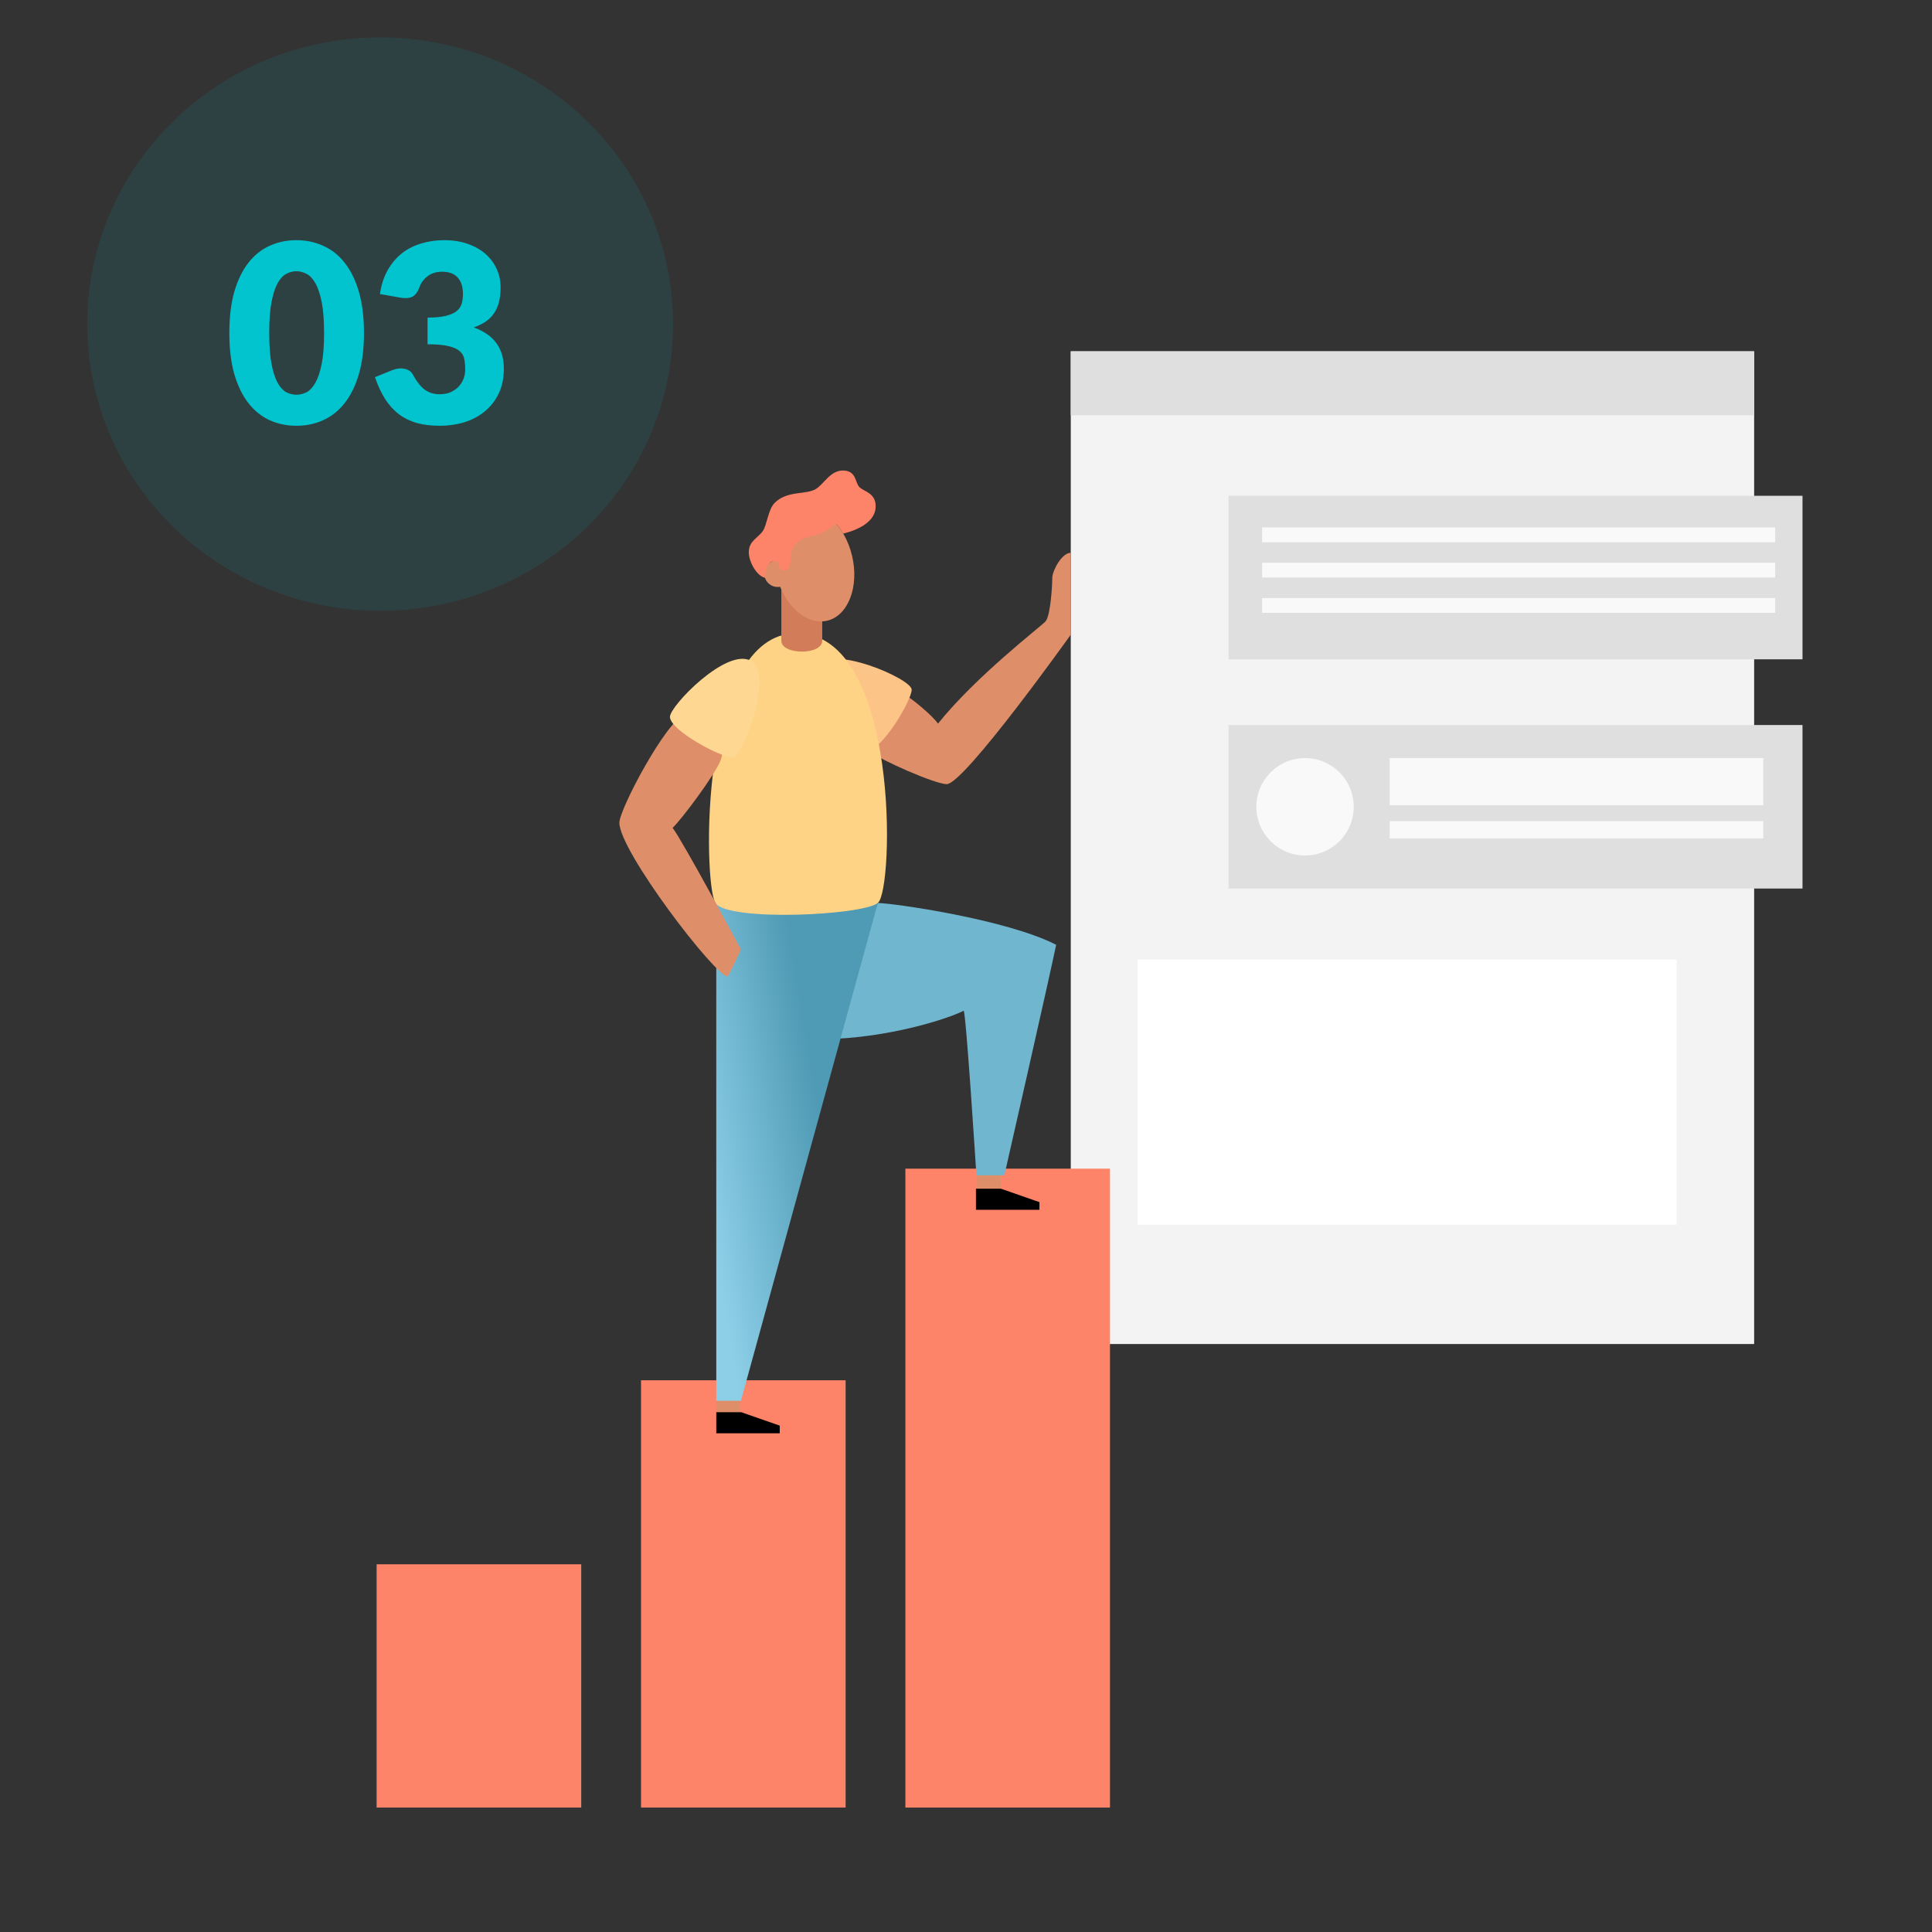<svg width="155" height="155" viewBox="0 0 155 155" fill="none" xmlns="http://www.w3.org/2000/svg">
<rect x="0" y="0" width="155" height="155" fill="#333333" stroke="none"/>
<path d="M140.731 28.186H85.906V107.828H140.731V28.186Z" fill="#F3F3F3"/>
<path d="M46.631 125.499H30.216V145.015H46.631V125.499Z" fill="#FD8369"/>
<path d="M67.842 110.736H51.427V145.015H67.842V110.736Z" fill="#FD8369"/>
<path d="M89.052 93.759H72.637V145.016H89.052V93.759Z" fill="#FD8369"/>
<path d="M59.372 112.197H57.465V113.594H59.372V112.197Z" fill="#DE8E68"/>
<path d="M80.288 94.124H78.382V95.521H80.288V94.124Z" fill="#DE8E68"/>
<path d="M70.424 72.446C71.566 72.446 80.725 73.74 84.733 75.798C84.181 78.482 80.578 94.293 80.578 94.293H78.335C78.335 94.293 77.49 80.983 77.307 81.093C76.094 81.718 71.277 83.293 66.129 83.37" fill="#70B6CF"/>
<path d="M70.424 72.446L59.443 112.381H57.465V72.446" fill="url(#paint0_linear)"/>
<path d="M72.457 55.663C73.011 55.904 74.909 57.489 75.248 58.06C78.346 54.203 83.456 50.309 83.874 49.86C84.292 49.41 84.422 46.904 84.422 46.356C84.422 45.808 85.178 44.348 85.906 44.348V50.918C85.906 50.918 77.355 62.911 75.948 62.911C75.034 62.911 70.523 60.929 69.897 60.33" fill="#DE8E68"/>
<path d="M65.493 53.454C66.621 51.628 73.142 54.457 73.142 55.33C73.142 56.203 70.724 60.225 69.641 60.169C68.778 60.127 64.325 55.351 65.493 53.454Z" fill="#FCC486"/>
<path d="M63.91 50.805C72.196 50.805 71.733 71.437 70.424 72.446C69.116 73.455 58.377 73.945 57.395 72.446C56.414 70.947 56.033 50.805 63.91 50.805Z" fill="#FED385"/>
<path d="M54.948 57.318C53.476 57.78 49.69 64.918 49.69 66.007C49.69 68.29 57.399 78.347 58.38 78.347C58.788 77.638 59.443 76.168 59.443 76.168C59.443 76.168 54.812 67.532 53.962 66.416C54.698 65.731 57.367 62.139 57.803 61.023C58.239 59.906 58.076 57.508 58.076 57.508L54.948 57.318Z" fill="#DE8E68"/>
<path d="M60.235 53.013C62.114 54.04 59.635 60.698 58.763 60.753C57.891 60.808 53.748 58.594 53.748 57.51C53.748 56.638 58.28 51.941 60.235 53.013Z" fill="#FED892"/>
<path d="M57.465 113.298V114.988H62.557V114.375L59.465 113.298H57.465Z" fill="black"/>
<path d="M78.298 95.367V97.057H83.391V96.445L80.3 95.367H78.298Z" fill="black"/>
<path d="M140.731 28.186H85.906V33.316H140.731V28.186Z" fill="#DFDFDF"/>
<path d="M144.611 39.776H98.567V52.895H144.611V39.776Z" fill="#DFDFDF"/>
<path d="M142.42 42.315H101.256V43.504H142.42V42.315Z" fill="#F9F9F9"/>
<path d="M142.42 45.147H101.256V46.335H142.42V45.147Z" fill="#F9F9F9"/>
<path d="M142.42 47.979H101.256V49.167H142.42V47.979Z" fill="#F9F9F9"/>
<path d="M144.611 58.167H98.567V71.286H144.611V58.167Z" fill="#DFDFDF"/>
<path d="M104.7 68.633C106.858 68.633 108.607 66.884 108.607 64.726C108.607 62.569 106.858 60.819 104.7 60.819C102.543 60.819 100.794 62.569 100.794 64.726C100.794 66.884 102.543 68.633 104.7 68.633Z" fill="#F9F9F9"/>
<path d="M141.464 60.819H111.49V64.598H141.464V60.819Z" fill="#F9F9F9"/>
<path d="M141.464 65.879H111.49V67.268H141.464V65.879Z" fill="#F9F9F9"/>
<path d="M134.511 76.976H91.265V98.252H134.511V76.976Z" fill="white"/>
<path d="M65.966 46.745H62.684V51.402C62.684 52.559 65.966 52.578 65.966 51.402V46.745Z" fill="#D37C59"/>
<path d="M68.365 44.61C67.787 42.136 65.95 40.451 64.261 40.843C62.815 41.185 61.949 42.934 62.092 44.986C61.843 45.058 61.629 45.217 61.488 45.434C61.347 45.652 61.29 45.912 61.326 46.169C61.362 46.425 61.489 46.66 61.685 46.83C61.88 47 62.13 47.094 62.389 47.094C62.455 47.094 62.521 47.087 62.586 47.075C63.369 48.961 64.916 50.136 66.353 49.8C68.041 49.409 68.942 47.083 68.365 44.61Z" fill="#DE8E68"/>
<path d="M62.93 45.766C63.362 45.766 63.437 45.17 63.437 44.642C63.437 43.934 64.109 43.295 64.524 43.174C65.274 42.957 65.656 42.906 66.111 42.66C66.565 42.413 67.106 42.042 67.106 42.042C67.308 42.284 67.49 42.541 67.653 42.81C68.07 42.696 70.253 42.176 70.253 40.612C70.253 39.584 69.39 39.45 68.997 39.127C68.579 38.785 68.758 37.749 67.627 37.749C66.613 37.749 66.114 38.815 65.466 39.224C64.681 39.721 63.142 39.322 62.129 40.366C61.637 40.873 61.521 42.121 61.215 42.578C60.797 43.196 60.074 43.377 60.074 44.321C60.074 45.014 60.662 46.184 61.37 46.355C61.37 45.67 61.62 45.015 62.127 45.015C62.678 45.015 62.297 45.766 62.93 45.766Z" fill="#FD8369"/>
<ellipse opacity="0.1" cx="30.5" cy="26" rx="23.5" ry="23" fill="#01C4CE"/>
<path d="M29.2 26.71C29.2 27.983 29.063 29.087 28.79 30.02C28.517 30.953 28.137 31.727 27.65 32.34C27.17 32.953 26.597 33.41 25.93 33.71C25.27 34.01 24.553 34.16 23.78 34.16C23.007 34.16 22.29 34.01 21.63 33.71C20.977 33.41 20.41 32.953 19.93 32.34C19.45 31.727 19.073 30.953 18.8 30.02C18.533 29.087 18.4 27.983 18.4 26.71C18.4 25.437 18.533 24.333 18.8 23.4C19.073 22.467 19.45 21.693 19.93 21.08C20.41 20.467 20.977 20.013 21.63 19.72C22.29 19.42 23.007 19.27 23.78 19.27C24.553 19.27 25.27 19.42 25.93 19.72C26.597 20.013 27.17 20.467 27.65 21.08C28.137 21.693 28.517 22.467 28.79 23.4C29.063 24.333 29.2 25.437 29.2 26.71ZM26 26.71C26 25.703 25.937 24.88 25.81 24.24C25.683 23.593 25.513 23.087 25.3 22.72C25.093 22.353 24.857 22.103 24.59 21.97C24.323 21.83 24.053 21.76 23.78 21.76C23.507 21.76 23.237 21.83 22.97 21.97C22.71 22.103 22.477 22.353 22.27 22.72C22.07 23.087 21.907 23.593 21.78 24.24C21.66 24.88 21.6 25.703 21.6 26.71C21.6 27.723 21.66 28.55 21.78 29.19C21.907 29.83 22.07 30.337 22.27 30.71C22.477 31.077 22.71 31.33 22.97 31.47C23.237 31.603 23.507 31.67 23.78 31.67C24.053 31.67 24.323 31.603 24.59 31.47C24.857 31.33 25.093 31.077 25.3 30.71C25.513 30.337 25.683 29.83 25.81 29.19C25.937 28.55 26 27.723 26 26.71ZM30.482 23.59C30.588 22.863 30.792 22.23 31.092 21.69C31.398 21.15 31.775 20.7 32.222 20.34C32.675 19.98 33.192 19.713 33.772 19.54C34.352 19.36 34.975 19.27 35.642 19.27C36.362 19.27 37.002 19.373 37.562 19.58C38.122 19.78 38.595 20.053 38.982 20.4C39.368 20.747 39.662 21.15 39.862 21.61C40.062 22.063 40.162 22.543 40.162 23.05C40.162 23.51 40.115 23.917 40.022 24.27C39.928 24.617 39.788 24.92 39.602 25.18C39.422 25.433 39.195 25.65 38.922 25.83C38.655 26.003 38.348 26.15 38.002 26.27C39.615 26.837 40.422 27.937 40.422 29.57C40.422 30.343 40.282 31.017 40.002 31.59C39.722 32.163 39.345 32.64 38.872 33.02C38.405 33.4 37.862 33.687 37.242 33.88C36.622 34.067 35.975 34.16 35.302 34.16C34.608 34.16 33.992 34.087 33.452 33.94C32.912 33.787 32.432 33.553 32.012 33.24C31.592 32.92 31.222 32.513 30.902 32.02C30.588 31.527 30.315 30.94 30.082 30.26L31.462 29.7C31.822 29.56 32.155 29.523 32.462 29.59C32.768 29.657 32.988 29.81 33.122 30.05C33.422 30.603 33.738 31.007 34.072 31.26C34.412 31.507 34.808 31.63 35.262 31.63C35.608 31.63 35.908 31.573 36.162 31.46C36.422 31.34 36.635 31.19 36.802 31.01C36.975 30.823 37.105 30.613 37.192 30.38C37.278 30.147 37.322 29.91 37.322 29.67C37.322 29.357 37.298 29.077 37.252 28.83C37.212 28.577 37.092 28.36 36.892 28.18C36.692 28 36.388 27.863 35.982 27.77C35.582 27.67 35.022 27.62 34.302 27.62V25.48C34.908 25.48 35.398 25.433 35.772 25.34C36.145 25.247 36.432 25.12 36.632 24.96C36.838 24.793 36.975 24.593 37.042 24.36C37.108 24.127 37.142 23.87 37.142 23.59C37.142 23.017 37.002 22.577 36.722 22.27C36.448 21.957 36.028 21.8 35.462 21.8C35.002 21.8 34.612 21.923 34.292 22.17C33.978 22.41 33.762 22.71 33.642 23.07C33.502 23.437 33.318 23.68 33.092 23.8C32.865 23.92 32.542 23.947 32.122 23.88L30.482 23.59Z" fill="#01C4CE"/>
<defs>
<linearGradient id="paint0_linear" x1="59.308" y1="112.381" x2="69.297" y2="110.727" gradientUnits="userSpaceOnUse">
<stop stop-color="#8DCFE7"/>
<stop offset="1" stop-color="#4F9AB5"/>
</linearGradient>
</defs>
</svg>
